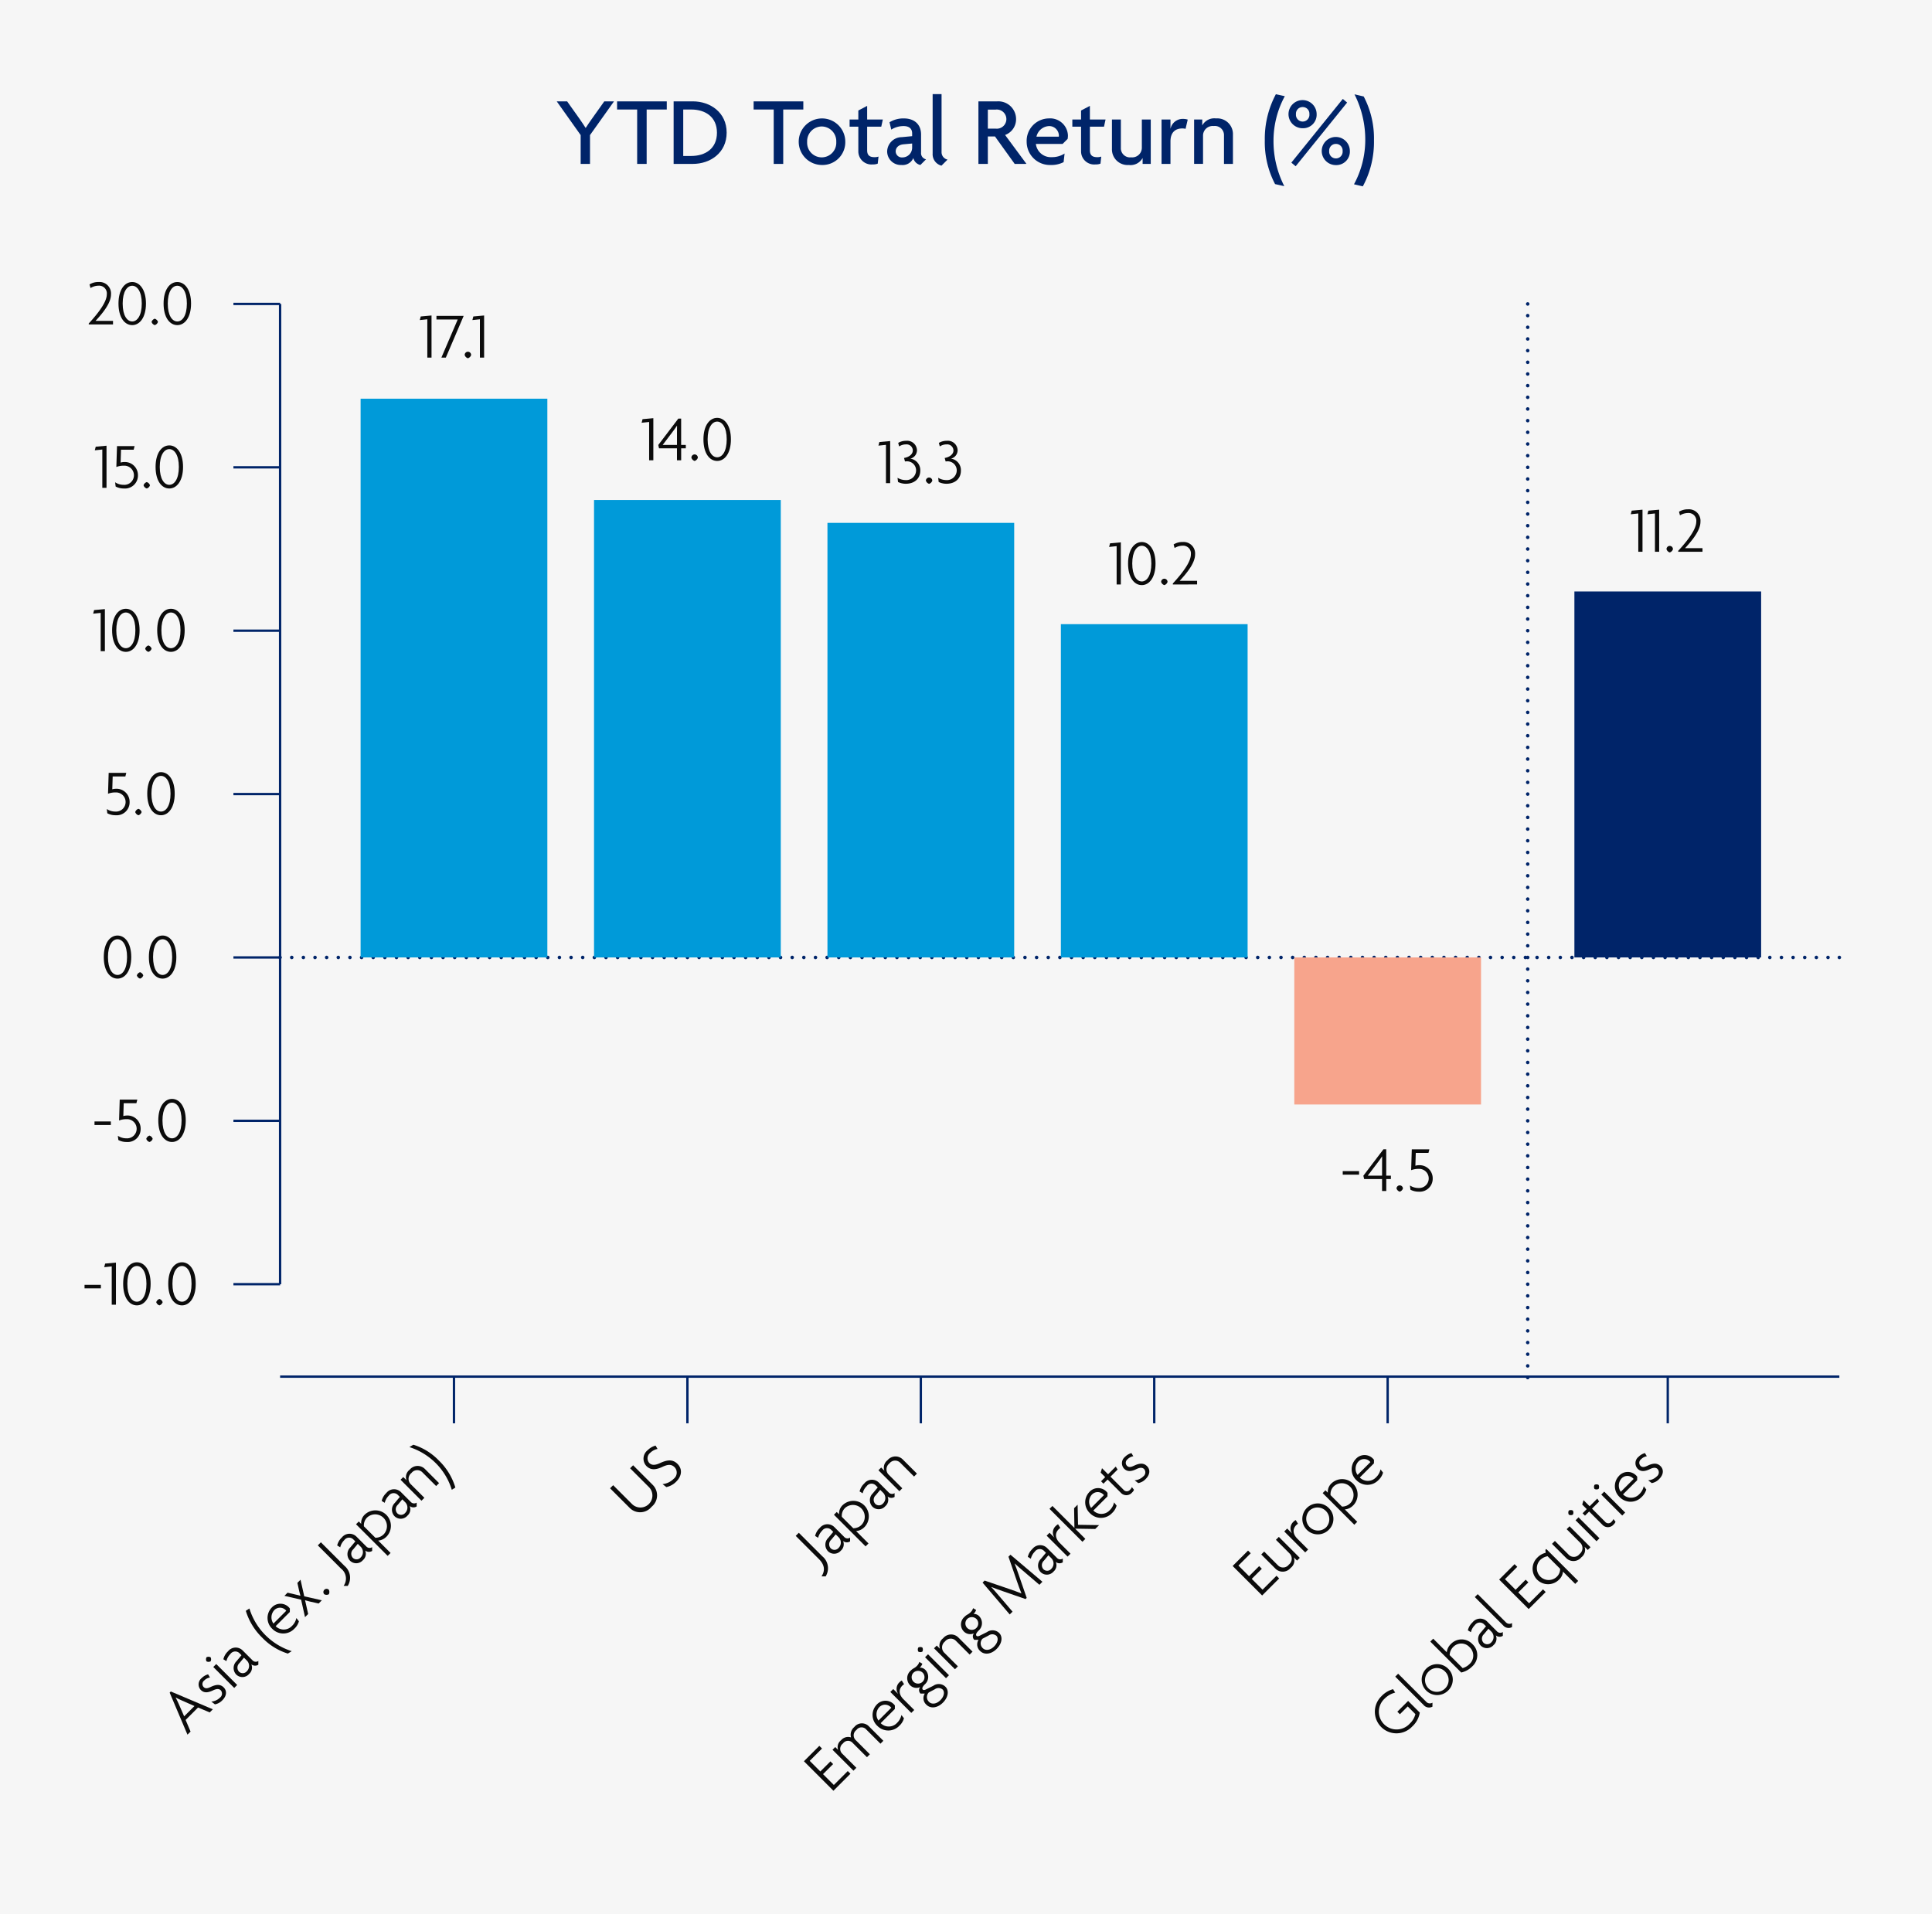 <svg xmlns="http://www.w3.org/2000/svg" viewBox="0 0 413.845 410.114"><g id="ea0fa4bc-61e5-4948-9c0e-6c3e656e2013" data-name="Layer 2"><g id="b7c99470-a863-466c-9fb1-a08fe4755be1" data-name="Design"><rect width="413.845" height="410.114" fill="#f6f6f6"/><line x1="60" y1="205.113" x2="60" y2="205.113" fill="none" stroke="#002469" stroke-linecap="round" stroke-miterlimit="10" stroke-width="0.75"/><line x1="62.493" y1="205.113" x2="392.753" y2="205.113" fill="none" stroke="#002469" stroke-linecap="round" stroke-miterlimit="10" stroke-width="0.75" stroke-dasharray="0 2.493"/><line x1="393.999" y1="205.113" x2="393.999" y2="205.113" fill="none" stroke="#002469" stroke-linecap="round" stroke-miterlimit="10" stroke-width="0.75"/><line x1="50" y1="170.114" x2="60" y2="170.114" fill="none" stroke="#002469" stroke-miterlimit="10" stroke-width="0.5"/><line x1="50" y1="205.114" x2="60" y2="205.114" fill="none" stroke="#002469" stroke-miterlimit="10" stroke-width="0.5"/><line x1="50" y1="240.114" x2="60" y2="240.114" fill="none" stroke="#002469" stroke-miterlimit="10" stroke-width="0.5"/><line x1="50" y1="275.113" x2="60" y2="275.113" fill="none" stroke="#002469" stroke-miterlimit="10" stroke-width="0.5"/><line x1="97.244" y1="304.917" x2="97.244" y2="294.917" fill="none" stroke="#002469" stroke-miterlimit="10" stroke-width="0.5"/><line x1="147.245" y1="304.917" x2="147.245" y2="294.917" fill="none" stroke="#002469" stroke-miterlimit="10" stroke-width="0.5"/><line x1="197.246" y1="304.917" x2="197.246" y2="294.917" fill="none" stroke="#002469" stroke-miterlimit="10" stroke-width="0.5"/><line x1="247.245" y1="304.917" x2="247.245" y2="294.917" fill="none" stroke="#002469" stroke-miterlimit="10" stroke-width="0.5"/><line x1="297.244" y1="304.917" x2="297.244" y2="294.917" fill="none" stroke="#002469" stroke-miterlimit="10" stroke-width="0.5"/><line x1="357.244" y1="304.917" x2="357.244" y2="294.917" fill="none" stroke="#002469" stroke-miterlimit="10" stroke-width="0.5"/><line x1="50" y1="135.114" x2="60" y2="135.114" fill="none" stroke="#002469" stroke-miterlimit="10" stroke-width="0.5"/><line x1="50" y1="100.114" x2="60" y2="100.114" fill="none" stroke="#002469" stroke-miterlimit="10" stroke-width="0.5"/><line x1="50" y1="65.114" x2="60" y2="65.114" fill="none" stroke="#002469" stroke-miterlimit="10" stroke-width="0.5"/><line x1="60" y1="294.917" x2="393.999" y2="294.917" fill="none" stroke="#002469" stroke-miterlimit="10" stroke-width="0.5"/><line x1="60" y1="275.114" x2="60" y2="65.114" fill="none" stroke="#002469" stroke-miterlimit="10" stroke-width="0.5"/><line x1="327.245" y1="295.114" x2="327.244" y2="65.114" fill="none" stroke="#002469" stroke-linecap="round" stroke-miterlimit="10" stroke-width="0.75" stroke-dasharray="0 2.5"/><path d="M19.011,69.509V69.3c2.494-2.7,3.866-4.819,3.866-6.234A1.659,1.659,0,0,0,21.126,61.2a3.371,3.371,0,0,0-1.737.505l-.21-.771a3.554,3.554,0,0,1,1.947-.518,2.465,2.465,0,0,1,2.648,2.676c0,1.61-1.331,3.529-3.306,5.645h3.74v.77Z" fill="#0b0b0b"/><path d="M28.323,69.649c-1.6,0-2.942-1.583-2.942-4.623,0-3.011,1.345-4.608,2.942-4.608,1.582,0,2.941,1.611,2.941,4.608C31.264,68.052,29.905,69.649,28.323,69.649Zm0-8.433c-1.079,0-2.046,1.233-2.046,3.81,0,2.606.967,3.839,2.046,3.839,1.064,0,2.045-1.233,2.045-3.839C30.368,62.435,29.387,61.216,28.323,61.216Z" fill="#0b0b0b"/><path d="M33.152,69.649a1.049,1.049,0,0,1-.687-.686,1.078,1.078,0,0,1,.687-.687,1.079,1.079,0,0,1,.686.687A1.05,1.05,0,0,1,33.152,69.649Z" fill="#0b0b0b"/><path d="M37.983,69.649c-1.6,0-2.942-1.583-2.942-4.623,0-3.011,1.344-4.608,2.942-4.608,1.582,0,2.941,1.611,2.941,4.608C40.924,68.052,39.565,69.649,37.983,69.649Zm0-8.433c-1.079,0-2.046,1.233-2.046,3.81,0,2.606.967,3.839,2.046,3.839s2.044-1.233,2.044-3.839C40.027,62.435,39.047,61.216,37.983,61.216Z" fill="#0b0b0b"/><path d="M21.917,104.509V96.3l-1.611.168.2-.77,2.311-.21v9.021Z" fill="#0b0b0b"/><path d="M26.537,104.649a3.723,3.723,0,0,1-1.765-.42l-.112-.911a3.28,3.28,0,0,0,1.835.546,2.054,2.054,0,1,0,.028-4.1,4.352,4.352,0,0,0-1.6.28l.141-4.468h3.767l-.2.77H25.921l-.084,2.746a2.883,2.883,0,0,1,.756-.112,2.807,2.807,0,0,1,2.956,2.857A2.777,2.777,0,0,1,26.537,104.649Z" fill="#0b0b0b"/><path d="M31.436,104.649a1.05,1.05,0,0,1-.686-.686,1.079,1.079,0,0,1,.686-.687,1.081,1.081,0,0,1,.687.687A1.051,1.051,0,0,1,31.436,104.649Z" fill="#0b0b0b"/><path d="M36.267,104.649c-1.6,0-2.941-1.583-2.941-4.623,0-3.011,1.345-4.608,2.941-4.608s2.942,1.611,2.942,4.608C39.209,103.052,37.85,104.649,36.267,104.649Zm0-8.433c-1.078,0-2.045,1.233-2.045,3.81,0,2.606.967,3.838,2.045,3.838s2.045-1.232,2.045-3.838C38.312,97.435,37.332,96.216,36.267,96.216Z" fill="#0b0b0b"/><path d="M21.566,139.509V131.3l-1.611.168.2-.77,2.311-.21v9.021Z" fill="#0b0b0b"/><path d="M26.957,139.649c-1.6,0-2.942-1.583-2.942-4.623,0-3.011,1.345-4.608,2.942-4.608s2.942,1.611,2.942,4.608C29.9,138.052,28.54,139.649,26.957,139.649Zm0-8.433c-1.078,0-2.045,1.233-2.045,3.81,0,2.606.967,3.838,2.045,3.838S29,137.632,29,135.026,28.022,131.216,26.957,131.216Z" fill="#0b0b0b"/><path d="M31.786,139.649a1.051,1.051,0,0,1-.687-.686,1.081,1.081,0,0,1,.687-.687,1.079,1.079,0,0,1,.686.687A1.05,1.05,0,0,1,31.786,139.649Z" fill="#0b0b0b"/><path d="M36.617,139.649c-1.6,0-2.942-1.583-2.942-4.623,0-3.011,1.345-4.608,2.942-4.608s2.941,1.611,2.941,4.608C39.558,138.052,38.2,139.649,36.617,139.649Zm0-8.433c-1.079,0-2.045,1.233-2.045,3.81,0,2.606.966,3.838,2.045,3.838,1.064,0,2.045-1.232,2.045-3.838S37.681,131.216,36.617,131.216Z" fill="#0b0b0b"/><path d="M24.753,174.649a3.716,3.716,0,0,1-1.765-.42l-.112-.911a3.277,3.277,0,0,0,1.835.546,2.054,2.054,0,1,0,.028-4.1,4.352,4.352,0,0,0-1.6.28l.14-4.468H27.05l-.2.77H24.136l-.084,2.746a2.885,2.885,0,0,1,.757-.112,2.806,2.806,0,0,1,2.955,2.857A2.776,2.776,0,0,1,24.753,174.649Z" fill="#0b0b0b"/><path d="M29.652,174.649a1.051,1.051,0,0,1-.687-.687,1.081,1.081,0,0,1,.687-.686,1.08,1.08,0,0,1,.686.686A1.049,1.049,0,0,1,29.652,174.649Z" fill="#0b0b0b"/><path d="M34.483,174.649c-1.6,0-2.942-1.583-2.942-4.623,0-3.011,1.345-4.608,2.942-4.608s2.941,1.611,2.941,4.608C37.424,173.052,36.066,174.649,34.483,174.649Zm0-8.433c-1.079,0-2.045,1.233-2.045,3.81,0,2.606.966,3.838,2.045,3.838s2.045-1.232,2.045-3.838S35.548,166.216,34.483,166.216Z" fill="#0b0b0b"/><path d="M25.173,209.649c-1.6,0-2.942-1.583-2.942-4.623,0-3.011,1.345-4.608,2.942-4.608s2.941,1.611,2.941,4.608C28.114,208.052,26.756,209.649,25.173,209.649Zm0-8.433c-1.079,0-2.045,1.233-2.045,3.81,0,2.606.966,3.838,2.045,3.838s2.044-1.232,2.044-3.838S26.237,201.216,25.173,201.216Z" fill="#0b0b0b"/><path d="M30,209.649a1.049,1.049,0,0,1-.686-.687,1.08,1.08,0,0,1,.686-.686,1.081,1.081,0,0,1,.687.686A1.051,1.051,0,0,1,30,209.649Z" fill="#0b0b0b"/><path d="M34.833,209.649c-1.6,0-2.942-1.583-2.942-4.623,0-3.011,1.344-4.608,2.942-4.608,1.582,0,2.941,1.611,2.941,4.608C37.774,208.052,36.415,209.649,34.833,209.649Zm0-8.433c-1.079,0-2.046,1.233-2.046,3.81,0,2.606.967,3.838,2.046,3.838,1.064,0,2.045-1.232,2.045-3.838S35.9,201.216,34.833,201.216Z" fill="#0b0b0b"/><path d="M20.244,241.007v-.757h3.5v.757Z" fill="#0b0b0b"/><path d="M27.119,244.649a3.7,3.7,0,0,1-1.765-.421l-.112-.91a3.277,3.277,0,0,0,1.835.546,2.054,2.054,0,1,0,.028-4.1,4.348,4.348,0,0,0-1.6.28l.14-4.468h3.768l-.2.77H26.5l-.084,2.746a2.89,2.89,0,0,1,.756-.112,2.807,2.807,0,0,1,2.957,2.857A2.777,2.777,0,0,1,27.119,244.649Z" fill="#0b0b0b"/><path d="M32.018,244.649a1.051,1.051,0,0,1-.686-.687,1.08,1.08,0,0,1,.686-.686,1.08,1.08,0,0,1,.686.686A1.051,1.051,0,0,1,32.018,244.649Z" fill="#0b0b0b"/><path d="M36.849,244.649c-1.6,0-2.942-1.583-2.942-4.623,0-3.011,1.345-4.608,2.942-4.608s2.941,1.61,2.941,4.608C39.79,243.052,38.432,244.649,36.849,244.649Zm0-8.433c-1.079,0-2.045,1.233-2.045,3.81,0,2.6.966,3.838,2.045,3.838s2.045-1.233,2.045-3.838S37.913,236.216,36.849,236.216Z" fill="#0b0b0b"/><path d="M18.109,276.007v-.757h3.5v.757Z" fill="#0b0b0b"/><path d="M23.933,279.509V271.3l-1.611.168.2-.77,2.312-.21v9.021Z" fill="#0b0b0b"/><path d="M29.324,279.649c-1.6,0-2.942-1.583-2.942-4.623,0-3.011,1.345-4.608,2.942-4.608s2.941,1.61,2.941,4.608C32.265,278.052,30.907,279.649,29.324,279.649Zm0-8.433c-1.079,0-2.045,1.233-2.045,3.81,0,2.6.966,3.838,2.045,3.838,1.064,0,2.045-1.233,2.045-3.838S30.388,271.216,29.324,271.216Z" fill="#0b0b0b"/><path d="M34.153,279.649a1.053,1.053,0,0,1-.687-.687,1.081,1.081,0,0,1,.687-.686,1.08,1.08,0,0,1,.686.686A1.051,1.051,0,0,1,34.153,279.649Z" fill="#0b0b0b"/><path d="M38.984,279.649c-1.6,0-2.942-1.583-2.942-4.623,0-3.011,1.345-4.608,2.942-4.608s2.941,1.61,2.941,4.608C41.925,278.052,40.567,279.649,38.984,279.649Zm0-8.433c-1.079,0-2.045,1.233-2.045,3.81,0,2.6.966,3.838,2.045,3.838,1.064,0,2.045-1.233,2.045-3.838S40.048,271.216,38.984,271.216Z" fill="#0b0b0b"/><rect x="77.244" y="85.413" width="40" height="119.7" fill="#009ad9"/><rect x="277.245" y="205.114" width="40" height="31.5" fill="#f7a48c"/><rect x="127.245" y="107.114" width="40" height="98" fill="#009ad9"/><rect x="177.246" y="112.014" width="40" height="93.1" fill="#009ad9"/><rect x="337.244" y="126.714" width="40" height="78.4" fill="#002469"/><rect x="227.245" y="133.715" width="40" height="71.4" fill="#009ad9"/><path d="M91.534,76.61V68.4l-1.611.168.2-.771,2.311-.21V76.61Z" fill="#0b0b0b"/><path d="M95.5,76.61h-.953l3.5-8.166H93.493v-.771H99.32Z" fill="#0b0b0b"/><path d="M100.227,76.75a1.05,1.05,0,0,1-.686-.686.687.687,0,1,1,1.373,0A1.051,1.051,0,0,1,100.227,76.75Z" fill="#0b0b0b"/><path d="M102.8,76.61V68.4l-1.611.168.2-.771,2.311-.21V76.61Z" fill="#0b0b0b"/><path d="M139.049,98.61V90.4l-1.611.168.2-.77,2.311-.21V98.61Z" fill="#0b0b0b"/><path d="M145.91,96.047V98.61h-.9V96.047h-3.838l-.168-.715,4.3-5.659h.6v5.645h1v.729ZM145,91.214c-.322.5-.672.952-.994,1.387l-2.06,2.717h3.068V92.587c0-.463,0-.869.014-1.359Z" fill="#0b0b0b"/><path d="M148.792,98.75a1.05,1.05,0,0,1-.686-.686.687.687,0,1,1,1.373,0A1.051,1.051,0,0,1,148.792,98.75Z" fill="#0b0b0b"/><path d="M153.623,98.75c-1.6,0-2.941-1.583-2.941-4.623,0-3.011,1.345-4.608,2.941-4.608s2.942,1.611,2.942,4.608C156.565,97.153,155.206,98.75,153.623,98.75Zm0-8.433c-1.078,0-2.045,1.233-2.045,3.81,0,2.606.967,3.838,2.045,3.838s2.045-1.232,2.045-3.838C155.668,91.536,154.688,90.317,153.623,90.317Z" fill="#0b0b0b"/><path d="M189.777,103.51V95.3l-1.611.168.2-.77,2.311-.21v9.02Z" fill="#0b0b0b"/><path d="M194.005,103.636a3.818,3.818,0,0,1-1.639-.378l-.112-.9a3.461,3.461,0,0,0,1.709.49,2.1,2.1,0,0,0,2.269-2.1,1.94,1.94,0,0,0-1.961-1.919c-.126,0-.28.014-.42.028l-.2-.743c1.121-.2,1.877-.826,1.877-1.61a1.331,1.331,0,0,0-1.471-1.3,2.612,2.612,0,0,0-1.457.434l-.2-.756a3.267,3.267,0,0,1,1.681-.449,2.108,2.108,0,0,1,2.339,2A1.865,1.865,0,0,1,195,98.258a2.481,2.481,0,0,1,2.129,2.577C197.129,102.46,195.966,103.636,194.005,103.636Z" fill="#0b0b0b"/><path d="M199.016,103.65a1.05,1.05,0,0,1-.686-.686.687.687,0,0,1,1.373,0A1.051,1.051,0,0,1,199.016,103.65Z" fill="#0b0b0b"/><path d="M202.713,103.636a3.814,3.814,0,0,1-1.639-.378l-.112-.9a3.458,3.458,0,0,0,1.709.49,2.1,2.1,0,0,0,2.269-2.1,1.94,1.94,0,0,0-1.961-1.919c-.126,0-.28.014-.42.028l-.2-.743c1.121-.2,1.877-.826,1.877-1.61a1.33,1.33,0,0,0-1.47-1.3,2.607,2.607,0,0,0-1.457.434l-.2-.756a3.267,3.267,0,0,1,1.681-.449,2.108,2.108,0,0,1,2.339,2,1.864,1.864,0,0,1-1.429,1.821,2.481,2.481,0,0,1,2.13,2.577C205.837,102.46,204.674,103.636,202.713,103.636Z" fill="#0b0b0b"/><path d="M239.189,125.211V117l-1.611.168.2-.77,2.311-.21v9.021Z" fill="#0b0b0b"/><path d="M244.58,125.351c-1.6,0-2.942-1.583-2.942-4.623,0-3.011,1.345-4.608,2.942-4.608,1.582,0,2.941,1.611,2.941,4.608C247.521,123.754,246.162,125.351,244.58,125.351Zm0-8.433c-1.079,0-2.046,1.233-2.046,3.81,0,2.606.967,3.838,2.046,3.838,1.064,0,2.045-1.232,2.045-3.838C246.625,118.137,245.644,116.918,244.58,116.918Z" fill="#0b0b0b"/><path d="M249.408,125.351a1.049,1.049,0,0,1-.686-.687.686.686,0,1,1,1.372,0A1.049,1.049,0,0,1,249.408,125.351Z" fill="#0b0b0b"/><path d="M251.228,125.211V125c2.493-2.7,3.866-4.819,3.866-6.234a1.659,1.659,0,0,0-1.751-1.863,3.371,3.371,0,0,0-1.737.5l-.21-.77a3.552,3.552,0,0,1,1.947-.518,2.464,2.464,0,0,1,2.647,2.675c0,1.611-1.33,3.53-3.305,5.645h3.739v.771Z" fill="#0b0b0b"/><path d="M350.932,118.21V110l-1.611.168.2-.771,2.311-.21v9.021Z" fill="#0b0b0b"/><path d="M354.5,118.21V110l-1.611.168.2-.771,2.311-.21v9.021Z" fill="#0b0b0b"/><path d="M357.665,118.35a1.05,1.05,0,0,1-.686-.686.687.687,0,1,1,1.373,0A1.051,1.051,0,0,1,357.665,118.35Z" fill="#0b0b0b"/><path d="M359.485,118.21V118c2.493-2.7,3.866-4.819,3.866-6.233A1.659,1.659,0,0,0,361.6,109.9a3.371,3.371,0,0,0-1.737.5l-.21-.771a3.552,3.552,0,0,1,1.947-.518,2.464,2.464,0,0,1,2.647,2.676c0,1.611-1.33,3.529-3.305,5.645h3.74v.77Z" fill="#0b0b0b"/><path d="M287.62,251.649v-.757h3.5v.757Z" fill="#0b0b0b"/><path d="M296.946,252.587v2.564h-.9v-2.564h-3.838l-.168-.714,4.3-5.659h.6v5.645h.995v.728Zm-.91-4.832c-.322.5-.672.952-.994,1.386l-2.059,2.718h3.067v-2.732c0-.462,0-.868.014-1.358Z" fill="#0b0b0b"/><path d="M299.828,255.291a1.051,1.051,0,0,1-.686-.687.687.687,0,0,1,1.373,0A1.053,1.053,0,0,1,299.828,255.291Z" fill="#0b0b0b"/><path d="M303.889,255.291a3.716,3.716,0,0,1-1.765-.421l-.112-.91a3.28,3.28,0,0,0,1.835.546,2.054,2.054,0,1,0,.028-4.1,4.352,4.352,0,0,0-1.6.28l.14-4.468h3.768l-.2.77h-2.717l-.084,2.746a2.876,2.876,0,0,1,.756-.112,2.807,2.807,0,0,1,2.956,2.857A2.777,2.777,0,0,1,303.889,255.291Z" fill="#0b0b0b"/><path d="M44.925,366.853l-2.5-1.05-2.664,2.664,1.06,2.486-.664.664-3.813-9,.247-.248,9,3.813ZM38.963,364.3c-.4-.178-.872-.4-1.308-.634l-.02.02c.238.436.456.911.634,1.308l1.179,2.7,2.209-2.209Z" fill="#0b0b0b"/><path d="M47.636,364.241a2.9,2.9,0,0,1-1.6.882l-.772-.595a2.924,2.924,0,0,0,1.842-.832,1.082,1.082,0,0,0,.188-1.575c-.406-.406-.96-.326-1.644,0-1.1.525-1.941.615-2.635-.079a1.729,1.729,0,0,1,.189-2.545,2.957,2.957,0,0,1,1.376-.8l.4.674a2.26,2.26,0,0,0-1.258.663.938.938,0,0,0-.109,1.377c.4.4.842.307,1.515-.01,1.139-.544,2.041-.653,2.783.09S48.567,363.31,47.636,364.241Z" fill="#0b0b0b"/><path d="M45.109,355.913a.966.966,0,0,1-.873,0,.937.937,0,0,1,0-.872.907.907,0,0,1,.871,0A.935.935,0,0,1,45.109,355.913Zm5.061,5.695-4.487-4.487.634-.633,4.487,4.486Z" fill="#0b0b0b"/><path d="M55.339,356.637a1.275,1.275,0,0,1-1.5-.089,1.806,1.806,0,0,1-.485,2.07,1.889,1.889,0,0,1-2.753.119,2.025,2.025,0,0,1,.059-2.852l1.07-1.288-.426-.426a1.277,1.277,0,0,0-1.952.168,3.131,3.131,0,0,0-.851,1.526l-.654-.4a3.352,3.352,0,0,1,.99-1.7A2.1,2.1,0,0,1,52,353.6l2.05,2.051a.966.966,0,0,0,1.288.178Zm-3.081-1.515-.96,1.159a1.289,1.289,0,0,0-.089,1.852,1.147,1.147,0,0,0,1.664-.1,1.61,1.61,0,0,0-.01-2.308Z" fill="#0b0b0b"/><path d="M56.791,350.232a13.913,13.913,0,0,0,5.7,3.5l-.833.515a12.87,12.87,0,0,1-5.467-3.388,13.467,13.467,0,0,1-3.536-5.774l.772-.5A13.711,13.711,0,0,0,56.791,350.232Z" fill="#0b0b0b"/><path d="M62.089,344.6l-.01.743-3.031,3.031a2.422,2.422,0,0,0,3.507-.06,3.251,3.251,0,0,0,.931-1.684l.544.7a3.39,3.39,0,0,1-.99,1.6,3.268,3.268,0,0,1-4.7.03,3.183,3.183,0,0,1-.178-4.517,2.511,2.511,0,0,1,3.645-.178A2.1,2.1,0,0,1,62.089,344.6Zm-3.357.366a2.283,2.283,0,0,0-.159,2.853l2.744-2.744a.984.984,0,0,0-.139-.158A1.7,1.7,0,0,0,58.732,344.964Z" fill="#0b0b0b"/><path d="M68.257,343.521l-1.941-.436c-.307-.069-.634-.159-.951-.258l-.02.02c.1.317.159.694.228.981l.436,1.941-.673.674L64.5,342.7l-3.576-.822.673-.673,1.833.426c.307.069.614.138.9.228l.02-.02c-.079-.277-.168-.585-.238-.892L63.7,339.1l.674-.674.8,3.556,3.764.852Z" fill="#0b0b0b"/><path d="M70.434,341.542a1.046,1.046,0,0,1-.97,0,.686.686,0,0,1,.97-.97A1.052,1.052,0,0,1,70.434,341.542Z" fill="#0b0b0b"/><path d="M74.483,339.752l-.882-.01a2.683,2.683,0,0,0-.554-3.7l-4.973-4.973.664-.663,5.041,5.041A3.3,3.3,0,0,1,74.483,339.752Z" fill="#0b0b0b"/><path d="M79.721,332.255a1.275,1.275,0,0,1-1.5-.089,1.8,1.8,0,0,1-.485,2.07,1.89,1.89,0,0,1-2.754.119,2.028,2.028,0,0,1,.06-2.853l1.07-1.287-.426-.426a1.277,1.277,0,0,0-1.952.168,3.142,3.142,0,0,0-.852,1.526l-.653-.4a3.359,3.359,0,0,1,.99-1.7,2.1,2.1,0,0,1,3.16-.169l2.05,2.051a.967.967,0,0,0,1.288.178Zm-3.08-1.515L75.68,331.9a1.29,1.29,0,0,0-.089,1.852,1.147,1.147,0,0,0,1.664-.1,1.61,1.61,0,0,0-.01-2.308Z" fill="#0b0b0b"/><path d="M82.8,329.177a2.765,2.765,0,0,1-1.793.862l2.655,2.654-.624.624-6.775-6.775.594-.594.5.5.01-.009a2.453,2.453,0,0,1,.822-2.011,3.315,3.315,0,0,1,4.616,4.754Zm-4.17-4.071a2.3,2.3,0,0,0-.673,1.882l2.446,2.447a2.478,2.478,0,0,0,1.8-.753,2.53,2.53,0,0,0-3.576-3.576Z" fill="#0b0b0b"/><path d="M89.254,322.722a1.275,1.275,0,0,1-1.5-.089,1.806,1.806,0,0,1-.485,2.07,1.889,1.889,0,0,1-2.753.119,2.026,2.026,0,0,1,.059-2.853l1.07-1.287-.426-.426a1.277,1.277,0,0,0-1.952.168,3.133,3.133,0,0,0-.851,1.525l-.654-.4a3.352,3.352,0,0,1,.99-1.7,2.1,2.1,0,0,1,3.16-.169l2.05,2.051a.967.967,0,0,0,1.288.178Zm-3.081-1.515-.96,1.159a1.289,1.289,0,0,0-.089,1.852,1.147,1.147,0,0,0,1.664-.1,1.61,1.61,0,0,0-.01-2.308Z" fill="#0b0b0b"/><path d="M93.422,318.356,90.46,315.4a1.541,1.541,0,0,0-2.318.158,1.6,1.6,0,0,0-.2,2.358l2.962,2.961-.624.624L85.8,317.01l.584-.585.674.674.01-.01a1.965,1.965,0,0,1,.683-2.229,2.2,2.2,0,0,1,3.279-.149l3.021,3.021Z" fill="#0b0b0b"/><path d="M97.539,318.677l-.762.485a13.759,13.759,0,0,0-3.368-5.646A14.139,14.139,0,0,0,87.7,310.01l.842-.506a12.884,12.884,0,0,1,5.467,3.388A13.337,13.337,0,0,1,97.539,318.677Z" fill="#0b0b0b"/><path d="M139.574,322.8a3.156,3.156,0,0,1-4.764.168l-4.13-4.13.663-.664,4.072,4.071a2.564,2.564,0,0,0,3.625-3.625l-4.071-4.071.644-.644,4.13,4.13A3.156,3.156,0,0,1,139.574,322.8Z" fill="#0b0b0b"/><path d="M144.86,317.4a4.111,4.111,0,0,1-2.129,1.179l-.812-.634a3.943,3.943,0,0,0,2.4-1.149,1.679,1.679,0,0,0,.188-2.466c-.664-.664-1.417-.644-2.6-.09-1.506.714-2.566.7-3.428-.158a2.3,2.3,0,0,1,.268-3.417,3.627,3.627,0,0,1,1.684-.971l.416.713a3.122,3.122,0,0,0-1.565.832,1.5,1.5,0,0,0-.208,2.17c.535.534,1.238.524,2.308.029,1.515-.7,2.694-.872,3.744.178C146.188,314.683,146.1,316.159,144.86,317.4Z" fill="#0b0b0b"/><path d="M176.856,337.715l-.882-.01c.8-1.218.693-2.456-.555-3.7l-4.972-4.972.663-.663,5.042,5.041A3.3,3.3,0,0,1,176.856,337.715Z" fill="#0b0b0b"/><path d="M182.094,330.218a1.275,1.275,0,0,1-1.5-.089,1.807,1.807,0,0,1-.485,2.07,1.89,1.89,0,0,1-2.754.119,2.025,2.025,0,0,1,.06-2.852l1.069-1.288-.425-.426a1.277,1.277,0,0,0-1.952.168,3.134,3.134,0,0,0-.852,1.526l-.653-.4a3.345,3.345,0,0,1,.99-1.7,2.1,2.1,0,0,1,3.16-.169l2.05,2.051a.967.967,0,0,0,1.288.178Zm-3.081-1.515-.961,1.159a1.29,1.29,0,0,0-.088,1.852,1.147,1.147,0,0,0,1.664-.1,1.611,1.611,0,0,0-.01-2.308Z" fill="#0b0b0b"/><path d="M185.172,327.14a2.765,2.765,0,0,1-1.793.862l2.654,2.654-.624.625-6.775-6.775.6-.595.495.5.01-.009a2.451,2.451,0,0,1,.822-2.011,3.315,3.315,0,0,1,4.616,4.754ZM181,323.069a2.3,2.3,0,0,0-.674,1.882l2.447,2.447a2.477,2.477,0,0,0,1.8-.753A2.53,2.53,0,0,0,181,323.069Z" fill="#0b0b0b"/><path d="M191.627,320.685a1.275,1.275,0,0,1-1.5-.089,1.806,1.806,0,0,1-.485,2.07,1.89,1.89,0,0,1-2.754.119,2.027,2.027,0,0,1,.06-2.853l1.07-1.287-.427-.426a1.276,1.276,0,0,0-1.951.168,3.126,3.126,0,0,0-.852,1.526l-.653-.4a3.352,3.352,0,0,1,.99-1.7,2.1,2.1,0,0,1,3.16-.169l2.05,2.051a.967.967,0,0,0,1.288.178Zm-3.08-1.515-.961,1.159a1.29,1.29,0,0,0-.09,1.852,1.147,1.147,0,0,0,1.664-.1,1.61,1.61,0,0,0-.009-2.308Z" fill="#0b0b0b"/><path d="M195.794,316.32l-2.961-2.962a1.541,1.541,0,0,0-2.318.158,1.6,1.6,0,0,0-.2,2.358l2.961,2.961-.624.624-4.486-4.487.584-.584.673.674.01-.01a1.967,1.967,0,0,1,.684-2.229,2.2,2.2,0,0,1,3.278-.148l3.021,3.021Z" fill="#0b0b0b"/><path d="M178.523,383.635l-6.319-6.319,3.3-3.3.575.574-2.635,2.635,2.278,2.278,2.16-2.159.574.574-2.159,2.159,2.317,2.318,2.982-2.981.574.574Z" fill="#0b0b0b"/><path d="M188.6,373.555l-3.041-3.041a1.339,1.339,0,0,0-2.11.109,1.41,1.41,0,0,0-.158,2.159l3.041,3.041-.624.624-3.041-3.041a1.329,1.329,0,0,0-2.1.1,1.422,1.422,0,0,0-.169,2.169l3.041,3.041-.624.624-4.486-4.487.584-.584.6.6.01-.01a1.824,1.824,0,0,1,.644-2.05,1.975,1.975,0,0,1,2.129-.6,2.132,2.132,0,0,1,.694-2.219,2.076,2.076,0,0,1,3.14-.149l3.09,3.091Z" fill="#0b0b0b"/><path d="M191.69,365.377l-.01.743-3.031,3.031a2.421,2.421,0,0,0,3.507-.059,3.254,3.254,0,0,0,.931-1.684l.544.7a3.405,3.405,0,0,1-.99,1.605,3.269,3.269,0,0,1-4.7.029,3.181,3.181,0,0,1-.178-4.516,2.511,2.511,0,0,1,3.645-.179A2.1,2.1,0,0,1,191.69,365.377Zm-3.358.367a2.282,2.282,0,0,0-.158,2.852l2.744-2.743a.988.988,0,0,0-.139-.159A1.7,1.7,0,0,0,188.332,365.744Z" fill="#0b0b0b"/><path d="M193.658,360.814a2.229,2.229,0,0,0-.386.307c-.693.693-.881,1.773.268,2.922l2.288,2.288-.624.624-4.488-4.487.625-.624,1.02,1.02.01-.01a1.91,1.91,0,0,1,.307-2.466,2.19,2.19,0,0,1,.485-.367Z" fill="#0b0b0b"/><path d="M201.977,364.757c-1.188,1.189-2.654,1.328-3.536.446a1.855,1.855,0,0,1-.347-2.387h-.911a1.023,1.023,0,0,1-.069-1.4,1.909,1.909,0,0,1-2.179-.4,2.141,2.141,0,0,1,.158-3.13,2.6,2.6,0,0,1,.654-.495,2.877,2.877,0,0,0,.664-.505,2.061,2.061,0,0,0,.515-.852l.643.386a1.834,1.834,0,0,1-.564.842,1.585,1.585,0,0,1,1.208.476,2.148,2.148,0,0,1-.138,3.13c-.5.5-.625.881-.406,1.1.118.119.366.109.633-.02l1.615-.8a2.032,2.032,0,0,1,2.6.208C203.324,362.162,203.146,363.589,201.977,364.757Zm-6.368-6.349a1.377,1.377,0,1,0,2.02-.079A1.428,1.428,0,0,0,195.609,358.408Zm4.645,3.477-1.3.683a1.426,1.426,0,0,0,.06,2.041c.525.525,1.525.515,2.416-.376s.922-1.853.486-2.289A1.349,1.349,0,0,0,200.254,361.885Z" fill="#0b0b0b"/><path d="M197.577,353.825a.964.964,0,0,1-.872,0,.94.94,0,0,1,0-.872.912.912,0,0,1,.872,0A.94.94,0,0,1,197.577,353.825Zm5.061,5.695-4.486-4.487.633-.634,4.487,4.487Z" fill="#0b0b0b"/><path d="M207.7,354.46l-2.961-2.962a1.541,1.541,0,0,0-2.318.159,1.6,1.6,0,0,0-.2,2.357l2.962,2.962-.624.624-4.487-4.487.584-.584.674.673.009-.01a1.968,1.968,0,0,1,.684-2.229,2.2,2.2,0,0,1,3.278-.148l3.021,3.021Z" fill="#0b0b0b"/><path d="M213.49,353.245c-1.189,1.188-2.654,1.327-3.536.445a1.853,1.853,0,0,1-.346-2.387H208.7a1.023,1.023,0,0,1-.069-1.4,1.911,1.911,0,0,1-2.18-.4,2.142,2.142,0,0,1,.159-3.13,2.6,2.6,0,0,1,.654-.5,2.852,2.852,0,0,0,.663-.5,2.058,2.058,0,0,0,.516-.852l.643.387a1.829,1.829,0,0,1-.564.841,1.586,1.586,0,0,1,1.208.476,2.148,2.148,0,0,1-.138,3.13c-.5.5-.624.881-.407,1.1.119.119.367.109.635-.02l1.614-.8a2.032,2.032,0,0,1,2.6.208C214.837,350.649,214.659,352.076,213.49,353.245Zm-6.369-6.349a1.377,1.377,0,1,0,2.021-.08A1.428,1.428,0,0,0,207.121,346.9Zm4.646,3.476-1.3.684a1.424,1.424,0,0,0,.059,2.04c.525.525,1.526.515,2.417-.376s.921-1.853.486-2.288A1.348,1.348,0,0,0,211.767,350.372Z" fill="#0b0b0b"/><path d="M222.648,339.51l-3.536-3.021c-.574-.495-1.2-1.02-1.753-1.535l-.02.02c.308.743.634,1.7.9,2.466l1.683,4.873-.247.248-4.873-1.684c-.723-.248-1.654-.584-2.446-.9l-.02.019c.515.555,1.1,1.219,1.535,1.734l3.021,3.536-.605.6-5.814-6.824.436-.436,5.27,1.8c.812.278,1.762.615,2.595.951l.02-.02c-.337-.812-.654-1.7-.961-2.585l-1.813-5.259.426-.426,6.844,5.794Z" fill="#0b0b0b"/><path d="M227.656,334.7a1.276,1.276,0,0,1-1.5-.089,1.806,1.806,0,0,1-.485,2.07,1.89,1.89,0,0,1-2.753.119,2.026,2.026,0,0,1,.059-2.853l1.069-1.288-.425-.426a1.277,1.277,0,0,0-1.952.169,3.135,3.135,0,0,0-.852,1.525l-.653-.4a3.355,3.355,0,0,1,.99-1.7,2.1,2.1,0,0,1,3.16-.168l2.05,2.05a.968.968,0,0,0,1.288.179Zm-3.081-1.516-.961,1.159a1.291,1.291,0,0,0-.088,1.853,1.148,1.148,0,0,0,1.664-.1,1.61,1.61,0,0,0-.01-2.307Z" fill="#0b0b0b"/><path d="M227.138,327.334a2.229,2.229,0,0,0-.386.307c-.693.693-.881,1.773.268,2.922l2.288,2.288-.625.624-4.487-4.487.624-.624,1.021,1.02.01-.01a1.91,1.91,0,0,1,.307-2.466,2.155,2.155,0,0,1,.485-.366Z" fill="#0b0b0b"/><path d="M234.605,327.553l-4.289-.069-.01.01,2.179,2.179-.624.624-7.052-7.052.624-.624,4.705,4.705.01-.01-.07-4.21.753-.752.09,4.308,4.506.069Z" fill="#0b0b0b"/><path d="M237.237,319.83l-.009.743L234.2,323.6a2.42,2.42,0,0,0,3.506-.06,3.247,3.247,0,0,0,.931-1.684l.545.7a3.4,3.4,0,0,1-.99,1.605,3.268,3.268,0,0,1-4.7.03,3.182,3.182,0,0,1-.179-4.517,2.511,2.511,0,0,1,3.645-.178A2.1,2.1,0,0,1,237.237,319.83Zm-3.357.366a2.284,2.284,0,0,0-.159,2.853l2.744-2.744a1.028,1.028,0,0,0-.139-.158A1.7,1.7,0,0,0,233.88,320.2Z" fill="#0b0b0b"/><path d="M239.394,314.821l-1.525,1.525,2.773,2.774a.905.905,0,0,0,1.446,0,1.476,1.476,0,0,0,.367-.545l.446.584a1.5,1.5,0,0,1-.407.584,1.6,1.6,0,0,1-2.417.04l-2.822-2.823-.892.892-.515-.515.891-.892-.97-.97.287-.941,1.3,1.3L239,314.187Z" fill="#0b0b0b"/><path d="M245.414,316.843a2.884,2.884,0,0,1-1.595.882l-.772-.594a2.933,2.933,0,0,0,1.842-.832,1.082,1.082,0,0,0,.188-1.575c-.405-.406-.96-.327-1.644,0-1.1.525-1.941.614-2.635-.08a1.729,1.729,0,0,1,.189-2.545,2.958,2.958,0,0,1,1.376-.8l.4.673a2.266,2.266,0,0,0-1.258.664.937.937,0,0,0-.109,1.376c.4.4.842.308,1.515-.009,1.14-.545,2.041-.654,2.784.089S246.345,315.912,245.414,316.843Z" fill="#0b0b0b"/><path d="M270.359,341.8l-6.32-6.319,3.3-3.3.574.575-2.635,2.635,2.278,2.278,2.159-2.16.575.575-2.159,2.159,2.317,2.318,2.982-2.981.575.574Z" fill="#0b0b0b"/><path d="M277.834,334.324l-.674-.673-.009.01a1.966,1.966,0,0,1-.684,2.228,2.2,2.2,0,0,1-3.278.149l-3.021-3.021.624-.624,2.962,2.961a1.539,1.539,0,0,0,2.317-.158,1.6,1.6,0,0,0,.2-2.357l-2.962-2.962.624-.624,4.488,4.487Z" fill="#0b0b0b"/><path d="M278.039,326.433a2.278,2.278,0,0,0-.386.307c-.693.694-.881,1.773.268,2.922l2.287,2.288-.624.624-4.487-4.487.624-.624,1.021,1.02.01-.009a1.911,1.911,0,0,1,.307-2.467,2.133,2.133,0,0,1,.485-.366Z" fill="#0b0b0b"/><path d="M284.605,327.752a3.313,3.313,0,1,1,.02-4.695A3.237,3.237,0,0,1,284.605,327.752Zm-4.121-4.121a2.53,2.53,0,0,0,3.576,3.576,2.53,2.53,0,0,0-3.576-3.576Z" fill="#0b0b0b"/><path d="M289.861,322.5a2.763,2.763,0,0,1-1.793.862l2.655,2.655-.624.624-6.775-6.775.594-.595.5.5.009-.01a2.452,2.452,0,0,1,.823-2.011,3.314,3.314,0,0,1,4.615,4.754Zm-4.17-4.07a2.3,2.3,0,0,0-.673,1.881l2.446,2.447a2.476,2.476,0,0,0,1.8-.753,2.53,2.53,0,0,0-3.576-3.575Z" fill="#0b0b0b"/><path d="M294.316,312.752l-.011.743-3.03,3.031a2.42,2.42,0,0,0,3.506-.06,3.247,3.247,0,0,0,.931-1.684l.545.7a3.4,3.4,0,0,1-.991,1.6,3.267,3.267,0,0,1-4.7.03,3.18,3.18,0,0,1-.179-4.516,2.51,2.51,0,0,1,3.645-.179A2.164,2.164,0,0,1,294.316,312.752Zm-3.358.367a2.282,2.282,0,0,0-.159,2.852l2.744-2.743a.988.988,0,0,0-.139-.159A1.7,1.7,0,0,0,290.958,313.119Z" fill="#0b0b0b"/><path d="M302.5,369.873a4.625,4.625,0,1,1-6.577-6.5,5.387,5.387,0,0,1,2.476-1.5l.456.733a4.892,4.892,0,0,0-2.269,1.3,3.8,3.8,0,1,0,5.379,5.359,4.145,4.145,0,0,0,1.218-2.051l-1.644-1.644-1.674,1.674-.545-.545,2.308-2.308,2.5,2.5A5.174,5.174,0,0,1,302.5,369.873Z" fill="#0b0b0b"/><path d="M306.839,365.617a1.53,1.53,0,0,1-1.9-.356l-6.072-6.072.624-.624,6,6a1.071,1.071,0,0,0,1.348.2Z" fill="#0b0b0b"/><path d="M310.175,362.182a3.313,3.313,0,1,1,.02-4.695A3.236,3.236,0,0,1,310.175,362.182Zm-4.121-4.121a2.53,2.53,0,1,0,3.517.07A2.44,2.44,0,0,0,306.054,358.061Z" fill="#0b0b0b"/><path d="M315.352,357.005a4.779,4.779,0,0,1-2.347,1.3l-6.626-6.626.624-.624,2.9,2.9a2.876,2.876,0,0,1,.892-1.763,3.165,3.165,0,0,1,4.616.039A3.222,3.222,0,0,1,315.352,357.005Zm-4.041-4.2a2.54,2.54,0,0,0-.783,1.773l2.784,2.783a3.461,3.461,0,0,0,1.436-.842,2.448,2.448,0,0,0,.04-3.645A2.4,2.4,0,0,0,311.311,352.805Z" fill="#0b0b0b"/><path d="M321.916,350.44a1.273,1.273,0,0,1-1.5-.089,1.806,1.806,0,0,1-.486,2.07,1.888,1.888,0,0,1-2.753.119,2.026,2.026,0,0,1,.059-2.852l1.07-1.288-.426-.426a1.276,1.276,0,0,0-1.951.168,3.13,3.13,0,0,0-.852,1.526l-.654-.4a3.354,3.354,0,0,1,.991-1.7,2.1,2.1,0,0,1,3.16-.168l2.05,2.05a.966.966,0,0,0,1.288.178Zm-3.08-1.515-.961,1.159a1.291,1.291,0,0,0-.089,1.852,1.147,1.147,0,0,0,1.664-.1,1.61,1.61,0,0,0-.01-2.308Z" fill="#0b0b0b"/><path d="M323.885,348.571a1.529,1.529,0,0,1-1.9-.357l-6.072-6.071.624-.625,6,6a1.068,1.068,0,0,0,1.347.2Z" fill="#0b0b0b"/><path d="M327.448,344.71l-6.319-6.319,3.3-3.3.575.574-2.635,2.635,2.278,2.278,2.159-2.159.575.574-2.159,2.16,2.317,2.317,2.982-2.981.574.574Z" fill="#0b0b0b"/><path d="M337.42,339.315,334.8,336.69a2.641,2.641,0,0,1-.852,1.723,3.313,3.313,0,1,1-4.625-4.744,3.618,3.618,0,0,1,1.763-1.01l-.05-.624.188-.188,6.835,6.834Zm-5.923-5.923a3.024,3.024,0,0,0-1.555.782,2.529,2.529,0,0,0,3.516,3.635,2.317,2.317,0,0,0,.733-1.723Z" fill="#0b0b0b"/><path d="M340.111,332.048l-.673-.674-.01.01a1.966,1.966,0,0,1-.684,2.228,2.2,2.2,0,0,1-3.278.149l-3.021-3.021.624-.624,2.961,2.962a1.541,1.541,0,0,0,2.318-.159,1.6,1.6,0,0,0,.2-2.357l-2.962-2.962.624-.624,4.487,4.487Z" fill="#0b0b0b"/><path d="M336.919,324.483a.962.962,0,0,1-.871,0,.934.934,0,0,1,0-.872.91.91,0,0,1,.871,0A.934.934,0,0,1,336.919,324.483Zm5.062,5.695-4.487-4.487.634-.634,4.486,4.487Z" fill="#0b0b0b"/><path d="M342.544,321.671l-1.526,1.526,2.774,2.773a.9.9,0,0,0,1.446,0,1.473,1.473,0,0,0,.367-.545l.445.585a1.478,1.478,0,0,1-.406.584,1.6,1.6,0,0,1-2.417.04l-2.823-2.823-.891.891-.515-.515.891-.892-.97-.97.287-.941,1.3,1.3,1.644-1.644Z" fill="#0b0b0b"/><path d="M342.423,318.979a.964.964,0,0,1-.872,0,.94.94,0,0,1,0-.872.912.912,0,0,1,.872,0A.934.934,0,0,1,342.423,318.979Zm5.062,5.695L343,320.187l.633-.634,4.487,4.487Z" fill="#0b0b0b"/><path d="M350.7,316.365l-.009.743-3.031,3.031a2.419,2.419,0,0,0,3.506-.059,3.261,3.261,0,0,0,.931-1.684l.545.7a3.417,3.417,0,0,1-.991,1.605,3.269,3.269,0,0,1-4.705.029,3.182,3.182,0,0,1-.178-4.516,2.511,2.511,0,0,1,3.645-.179A2.1,2.1,0,0,1,350.7,316.365Zm-3.358.367a2.284,2.284,0,0,0-.158,2.852l2.744-2.743a1.04,1.04,0,0,0-.139-.159A1.7,1.7,0,0,0,347.344,316.732Z" fill="#0b0b0b"/><path d="M355.415,316.843a2.891,2.891,0,0,1-1.6.882l-.773-.594a2.933,2.933,0,0,0,1.842-.832,1.082,1.082,0,0,0,.189-1.575c-.406-.406-.961-.327-1.644,0-1.1.525-1.942.614-2.635-.08a1.728,1.728,0,0,1,.188-2.545,2.96,2.96,0,0,1,1.377-.8l.4.673a2.266,2.266,0,0,0-1.258.664.938.938,0,0,0-.109,1.376c.4.4.842.308,1.515-.009,1.14-.545,2.041-.654,2.784.089S356.345,315.912,355.415,316.843Z" fill="#0b0b0b"/><path d="M126.381,28.941v6.173h-2V28.941l-5.123-7.223h2.225l2.688,3.78c.4.567.882,1.3,1.26,1.889h.042c.378-.588.9-1.364,1.28-1.889l2.688-3.78h2.079Z" fill="#002469"/><path d="M138.518,23.461V35.114h-2.036V23.461h-4.3V21.718h10.645v1.743Z" fill="#002469"/><path d="M148.41,35.114h-4.115v-13.4h4.115c3.737,0,7.243,2.373,7.243,6.7S152.147,35.114,148.41,35.114Zm-.357-11.653h-1.7v9.952h1.7c3.023,0,5.522-1.574,5.522-4.976S151.076,23.461,148.053,23.461Z" fill="#002469"/><path d="M167.771,23.461V35.114h-2.036V23.461H161.43V21.718h10.645v1.743Z" fill="#002469"/><path d="M176.025,35.345a4.987,4.987,0,1,1,5.039-4.976A4.878,4.878,0,0,1,176.025,35.345Zm0-8.252a3.157,3.157,0,0,0-3.129,3.318,3.123,3.123,0,1,0,6.236,0A3.153,3.153,0,0,0,176.025,27.093Z" fill="#002469"/><path d="M188.772,27.135h-3.024V32.2c0,1.092.567,1.47,1.575,1.47a2.57,2.57,0,0,0,.861-.126l-.168,1.512a2.625,2.625,0,0,1-1.05.168,2.808,2.808,0,0,1-3.107-2.835V27.135H181.99V25.6h1.869V23.671l1.889-.987V25.6h3.36Z" fill="#002469"/><path d="M197.151,35.345a1.99,1.99,0,0,1-1.512-1.491,2.486,2.486,0,0,1-2.541,1.491,2.922,2.922,0,0,1-3.065-2.919,3.147,3.147,0,0,1,3.128-3.044l2.226-.21v-.609c0-.861-.5-1.554-1.848-1.554a4.93,4.93,0,0,0-2.624.756l-.378-1.574a5.633,5.633,0,0,1,3.107-.819c2.121,0,3.654,1.2,3.654,3.443v3.842a1.342,1.342,0,0,0,1.07,1.47Zm-1.764-4.6-1.827.168c-1.218.105-1.7.84-1.7,1.532a1.318,1.318,0,0,0,1.406,1.281,2.093,2.093,0,0,0,2.121-2.141Z" fill="#002469"/><path d="M201.666,35.492a2.538,2.538,0,0,1-1.889-2.625v-12.7h1.91v12.45a1.621,1.621,0,0,0,1.281,1.575Z" fill="#002469"/><path d="M217.352,35.114l-4.221-5.879H211.6v5.879h-2.016v-13.4h4.031a3.8,3.8,0,0,1,4.032,3.759,3.573,3.573,0,0,1-2.352,3.443l4.577,6.194Zm-4.095-11.632H211.6v4.073h1.658a2.053,2.053,0,1,0,0-4.073Z" fill="#002469"/><path d="M228.692,29.76l-1.071,1.071h-5.732a3.213,3.213,0,0,0,3.38,2.834,4.885,4.885,0,0,0,2.772-.777l-.21,1.848a5.771,5.771,0,0,1-2.814.609,4.974,4.974,0,0,1-5.1-4.976,4.815,4.815,0,0,1,4.724-5,3.814,3.814,0,0,1,4.116,3.611A4.148,4.148,0,0,1,228.692,29.76Zm-3.948-2.751a2.892,2.892,0,0,0-2.729,2.268H226.8a1.022,1.022,0,0,0,.021-.252A2.083,2.083,0,0,0,224.744,27.009Z" fill="#002469"/><path d="M236.483,27.135H233.46V32.2c0,1.092.567,1.47,1.574,1.47a2.57,2.57,0,0,0,.861-.126l-.168,1.512a2.625,2.625,0,0,1-1.05.168,2.809,2.809,0,0,1-3.107-2.835V27.135H229.7V25.6h1.869V23.671l1.89-.987V25.6h3.359Z" fill="#002469"/><path d="M244.756,35.114V33.875h-.021a2.937,2.937,0,0,1-2.939,1.47,3.352,3.352,0,0,1-3.611-3.444V25.6h1.91v6.11a1.954,1.954,0,0,0,2.205,1.994,2.064,2.064,0,0,0,2.289-1.994V25.6h1.91v9.511Z" fill="#002469"/><path d="M253.955,27.6a2.966,2.966,0,0,0-.693-.084c-1.239,0-2.541.588-2.541,2.793v4.808h-1.91V25.6h1.91v1.931h.021a2.667,2.667,0,0,1,2.751-2.057,3.155,3.155,0,0,1,.924.147Z" fill="#002469"/><path d="M262.186,35.114V29a1.954,1.954,0,0,0-2.2-2,2.064,2.064,0,0,0-2.289,2v6.11h-1.911V25.6h1.743v1.238h.021a2.94,2.94,0,0,1,2.939-1.469,3.352,3.352,0,0,1,3.612,3.443v6.3Z" fill="#002469"/><path d="M272.792,30.033a21.174,21.174,0,0,0,2.31,9.847l-1.974-.441a19.289,19.289,0,0,1-2.2-9.385,20.16,20.16,0,0,1,2.373-9.868l1.911.42A20.02,20.02,0,0,0,272.792,30.033Z" fill="#002469"/><path d="M279.05,27.471a3.013,3.013,0,1,1,2.981-3.023A2.893,2.893,0,0,1,279.05,27.471Zm-1.512,8.147-.924-.777,11.023-13.648.924.777Zm1.512-12.682a1.417,1.417,0,0,0-1.449,1.512,1.446,1.446,0,1,0,2.877,0A1.413,1.413,0,0,0,279.05,22.936Zm7.118,12.43a3.013,3.013,0,1,1,2.981-3.024A2.895,2.895,0,0,1,286.168,35.366Zm0-4.535a1.417,1.417,0,0,0-1.449,1.511,1.446,1.446,0,1,0,2.876,0A1.412,1.412,0,0,0,286.168,30.831Z" fill="#002469"/><path d="M291.923,39.922l-1.89-.441a20,20,0,0,0,2.415-9.406,21.52,21.52,0,0,0-2.31-9.868l1.974.462a19.289,19.289,0,0,1,2.2,9.385A19.991,19.991,0,0,1,291.923,39.922Z" fill="#002469"/></g></g></svg>